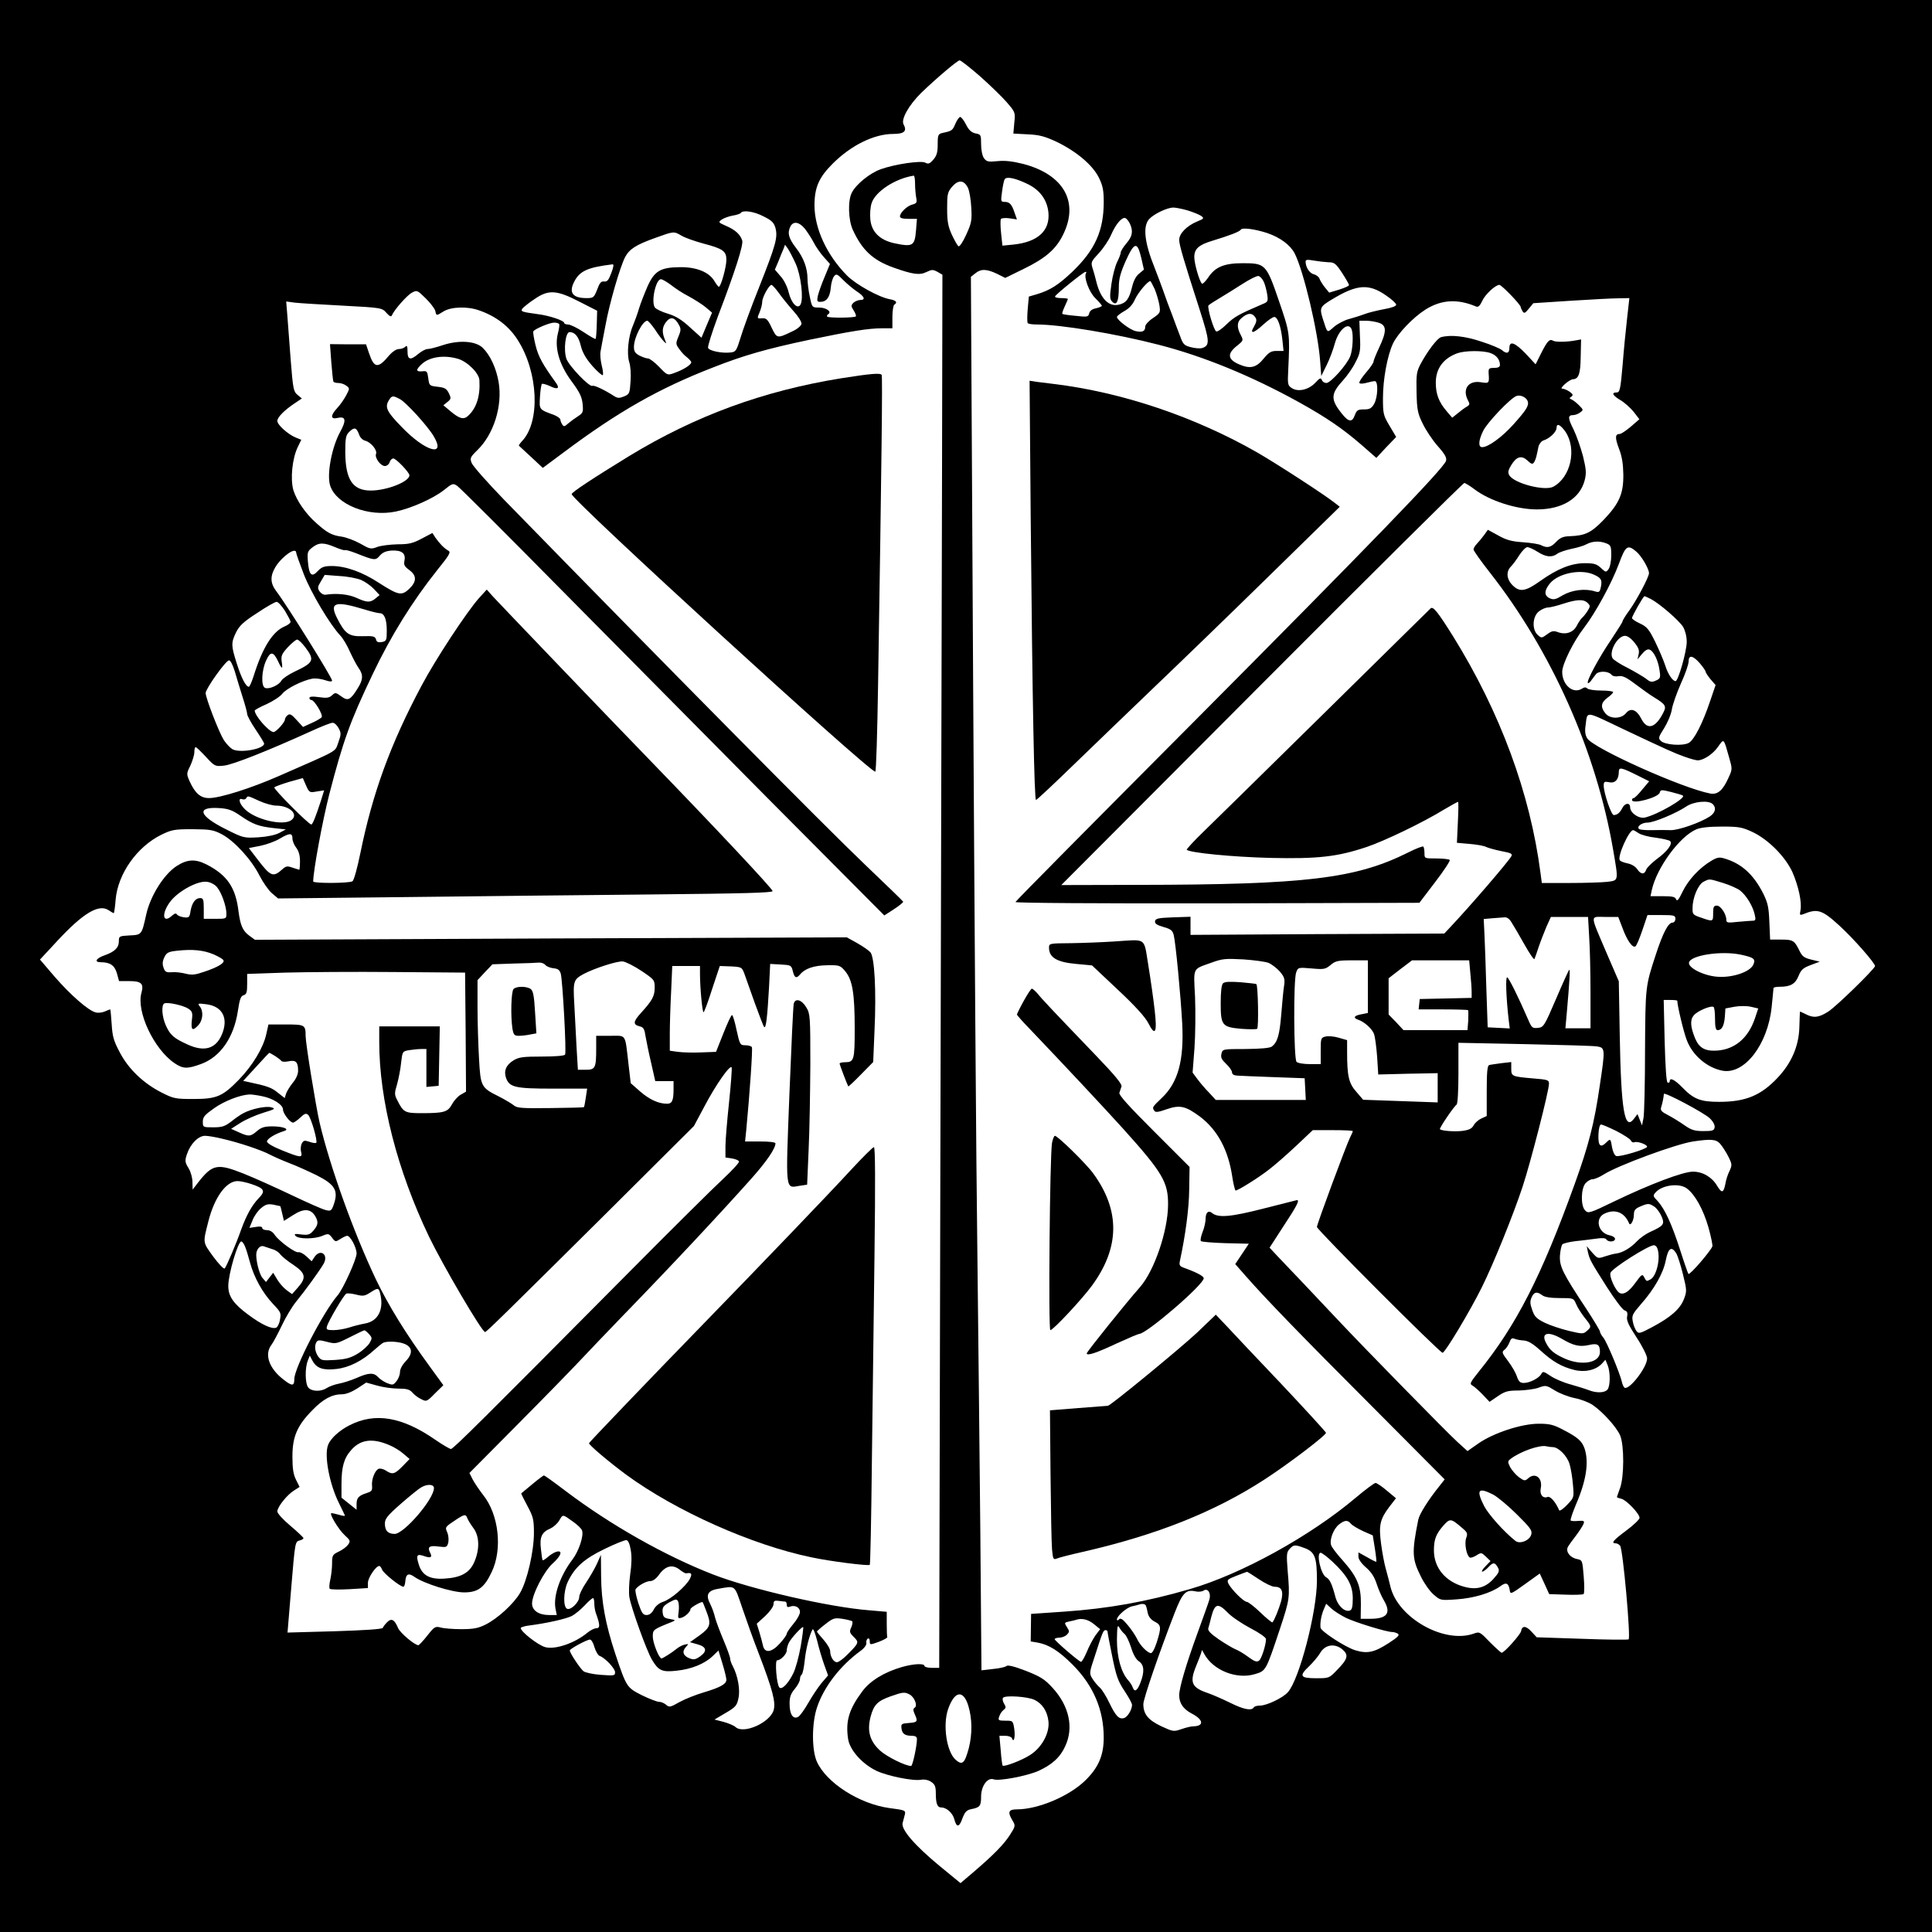 <?xml version="1.0" standalone="no"?>
<!DOCTYPE svg PUBLIC "-//W3C//DTD SVG 20010904//EN"
 "http://www.w3.org/TR/2001/REC-SVG-20010904/DTD/svg10.dtd">
<svg version="1.0" xmlns="http://www.w3.org/2000/svg"
 width="1024pt" height="1024pt" viewBox="0 0 1024 1024"
 preserveAspectRatio="xMidYMid meet">
<g transform="translate(0,1024) scale(0.1,-0.1)"
fill="#000000" stroke="none">
<path d="M0 5120 l0 -5120 5120 0 5120 0 0 5120 0 5120 -5120 0 -5120 0 0
-5120z m5194 4716 c53 -47 117 -109 142 -138 45 -52 46 -54 40 -109 l-5 -57
77 -4 c64 -3 90 -11 155 -41 104 -51 188 -122 221 -188 21 -43 26 -67 26 -129
0 -153 -46 -255 -167 -371 -74 -70 -118 -98 -189 -119 l-41 -12 -6 -67 c-3
-36 -3 -69 0 -73 2 -5 25 -8 51 -8 122 0 418 -49 642 -107 238 -61 492 -165
745 -305 144 -80 232 -140 330 -225 l80 -70 52 56 53 55 -35 59 c-33 55 -35
64 -35 147 0 100 23 224 53 289 25 53 106 138 172 180 84 53 169 58 267 17 12
-6 21 1 34 29 16 35 70 85 91 85 12 0 113 -105 113 -117 0 -4 5 -15 10 -23 8
-13 14 -10 33 14 l24 29 199 13 c109 7 224 13 254 13 l56 1 -12 -107 c-7 -60
-18 -172 -24 -250 -11 -128 -15 -143 -31 -143 -30 0 -22 -16 20 -41 22 -13 53
-41 70 -62 l30 -39 -45 -39 c-25 -21 -51 -39 -59 -39 -25 0 -26 -20 -4 -78 16
-41 22 -80 23 -137 1 -102 -21 -153 -105 -241 -66 -68 -97 -83 -180 -86 -34
-1 -50 -8 -71 -30 -28 -30 -48 -34 -79 -18 -10 6 -54 13 -96 16 -62 4 -89 12
-132 36 l-55 30 -20 -28 c-12 -16 -29 -37 -38 -46 -10 -10 -18 -24 -18 -30 0
-7 39 -62 87 -123 327 -417 564 -949 653 -1469 29 -169 30 -162 -32 -170 -29
-3 -119 -6 -200 -6 l-146 0 -7 53 c-55 423 -213 851 -463 1254 -82 131 -107
162 -120 148 -26 -26 -1125 -1108 -1202 -1182 -52 -50 -92 -94 -90 -97 17 -16
243 -38 440 -43 256 -6 359 6 514 58 95 32 299 130 411 199 37 22 70 40 73 40
3 0 2 -49 -1 -109 l-5 -108 68 -6 c37 -3 76 -10 87 -16 10 -5 46 -15 80 -22
53 -10 61 -14 53 -28 -17 -30 -220 -266 -325 -377 l-30 -32 -673 -3 -672 -4 0
48 0 48 -92 -3 c-78 -3 -93 -6 -96 -20 -2 -13 9 -21 44 -31 40 -11 49 -19 55
-43 10 -39 37 -319 45 -469 10 -196 -22 -314 -110 -396 -49 -47 -50 -48 -38
-66 6 -10 21 -8 66 8 70 24 100 17 177 -40 92 -70 149 -176 170 -316 6 -41 15
-75 18 -75 13 0 125 70 178 112 29 22 93 78 142 124 l89 84 106 0 c58 0 106
-2 106 -5 0 -4 -6 -18 -14 -33 -20 -40 -176 -460 -176 -475 0 -15 651 -667
666 -667 13 0 145 220 208 347 61 123 165 379 216 533 43 130 140 509 140 546
0 20 -7 22 -82 28 -115 10 -118 11 -118 52 l0 35 -52 -6 c-29 -4 -59 -8 -65
-10 -10 -3 -13 -40 -13 -137 l0 -133 -28 -13 c-16 -7 -34 -23 -41 -36 -10 -18
-24 -25 -60 -30 -41 -5 -110 0 -119 9 -5 5 75 122 88 130 6 4 10 70 10 167 l0
161 348 -7 c191 -4 364 -9 385 -12 45 -7 46 -10 16 -209 -29 -200 -59 -316
-133 -521 -176 -488 -309 -748 -508 -994 -47 -59 -50 -65 -33 -74 10 -6 35
-28 54 -48 l36 -38 44 30 c38 26 54 30 110 30 36 1 84 7 106 15 38 14 41 13
85 -14 25 -16 72 -34 105 -41 33 -6 77 -23 97 -37 53 -36 126 -117 145 -161
22 -51 22 -221 -1 -281 -9 -24 -16 -45 -16 -46 0 -2 11 -6 24 -9 27 -7 96 -79
96 -101 0 -8 -31 -38 -70 -67 -70 -52 -83 -68 -56 -68 7 0 18 -6 23 -13 15
-18 57 -488 45 -496 -6 -3 -117 -2 -248 3 l-239 8 -28 30 c-29 32 -50 33 -55
2 -4 -18 -89 -114 -103 -114 -3 0 -31 25 -62 56 -53 55 -55 57 -87 45 -156
-54 -399 83 -440 248 -6 25 -17 69 -25 96 -8 28 -19 87 -25 133 -13 98 -6 130
45 197 l34 44 -48 40 c-27 23 -54 41 -60 41 -7 0 -54 -35 -105 -78 -240 -203
-607 -406 -881 -485 -230 -67 -432 -103 -665 -119 l-175 -12 -1 -73 -1 -73 36
-6 c61 -11 113 -44 187 -118 109 -110 164 -238 164 -386 0 -95 -29 -161 -101
-230 -86 -82 -248 -150 -359 -150 -45 0 -51 -14 -23 -60 16 -27 15 -30 -15
-77 -33 -50 -82 -101 -194 -197 l-67 -57 -111 91 c-133 110 -204 193 -196 227
3 13 9 33 12 46 5 21 2 23 -83 34 -158 22 -332 133 -383 245 -28 61 -28 206 1
290 36 107 122 219 229 297 21 15 34 33 32 43 -2 9 2 19 7 23 7 3 11 -2 11
-14 0 -20 1 -20 48 -3 26 10 46 21 45 25 -2 4 -3 36 -3 71 l0 63 -92 8 c-210
16 -625 111 -829 190 -254 99 -543 262 -782 443 -59 45 -111 82 -114 82 -3 0
-31 -21 -62 -47 -31 -26 -57 -47 -58 -48 -2 -1 13 -30 32 -66 31 -58 35 -72
35 -144 0 -98 -36 -254 -73 -317 -33 -58 -121 -138 -184 -169 -38 -19 -64 -24
-128 -24 -44 0 -94 4 -110 9 -28 7 -33 4 -70 -43 -22 -28 -43 -50 -47 -51 -19
-1 -98 66 -108 91 -19 45 -35 54 -58 31 -11 -11 -21 -24 -23 -30 -3 -7 -96
-13 -254 -18 l-251 -7 20 241 c20 238 20 241 44 247 13 3 22 9 20 14 -2 4 -33
34 -70 65 -38 32 -68 65 -68 75 0 24 53 90 90 112 l28 18 -19 38 c-14 28 -19
58 -19 123 0 105 25 164 106 246 57 59 104 84 157 84 21 0 51 12 81 31 l47 31
58 -16 c31 -9 82 -16 113 -16 43 0 59 -4 74 -21 10 -12 31 -28 47 -35 27 -14
29 -14 72 30 l45 44 -72 99 c-129 177 -218 322 -285 461 -119 250 -245 602
-299 832 -20 87 -74 420 -74 458 0 60 -4 62 -104 62 l-93 0 -12 -53 c-16 -72
-73 -166 -146 -241 -86 -88 -117 -101 -241 -101 -94 0 -104 2 -167 34 -97 49
-176 125 -222 213 -33 62 -39 85 -43 150 -3 43 -6 78 -8 78 -2 0 -14 -5 -28
-11 -13 -6 -36 -9 -49 -5 -38 9 -133 92 -218 190 l-77 90 91 98 c136 147 220
198 272 164 13 -9 26 -16 28 -16 2 0 7 32 10 72 12 137 113 280 243 344 54 26
68 29 164 29 94 -1 110 -3 156 -27 66 -35 156 -133 199 -218 19 -37 49 -80 67
-95 l32 -27 656 7 c360 4 950 11 1310 14 504 5 655 9 655 18 0 12 -305 337
-640 683 -233 240 -806 839 -843 879 l-32 36 -41 -45 c-65 -73 -231 -325 -305
-465 -165 -310 -259 -568 -324 -887 -16 -78 -34 -145 -42 -149 -16 -11 -208
-12 -208 -1 1 61 50 324 85 461 74 285 110 386 230 637 97 204 210 386 343
553 67 83 73 95 57 103 -22 13 -45 37 -67 68 l-16 25 -57 -30 c-47 -25 -68
-30 -128 -30 -40 -1 -88 -7 -107 -14 -34 -13 -39 -12 -91 18 -31 17 -76 34
-101 37 -49 7 -74 20 -131 71 -57 50 -105 120 -122 175 -17 60 -6 169 24 230
l18 37 -30 12 c-42 18 -97 67 -97 88 0 19 37 57 93 94 l37 25 -23 19 c-21 17
-24 31 -36 183 -7 91 -15 198 -18 238 l-6 74 44 -6 c24 -3 139 -10 254 -16
209 -11 210 -12 233 -38 16 -18 25 -23 29 -14 11 28 81 108 107 121 26 14 28
13 72 -30 25 -24 47 -54 51 -66 6 -28 5 -28 45 -3 40 24 126 27 187 5 90 -31
159 -84 205 -157 109 -170 121 -432 24 -535 -12 -13 -20 -24 -17 -26 2 -2 31
-29 65 -60 l61 -57 109 81 c290 217 506 340 795 452 160 63 282 98 509 146
222 46 313 61 388 61 l52 0 0 59 c0 33 5 63 10 66 19 12 10 23 -24 29 -59 11
-179 78 -226 125 -107 108 -172 248 -173 371 0 96 23 149 96 222 98 98 220
158 321 158 59 0 75 15 55 51 -14 27 28 102 94 167 81 78 191 171 203 172 7 0
55 -38 108 -84z m1100 -711 c29 -9 61 -22 72 -29 17 -13 16 -15 -21 -30 -55
-23 -95 -64 -95 -97 0 -27 22 -102 109 -372 53 -166 55 -188 12 -202 -11 -3
-38 -1 -60 5 -35 9 -41 16 -56 58 -10 26 -29 76 -42 112 -14 36 -36 94 -48
130 -13 36 -33 90 -45 120 -54 133 -64 221 -29 259 26 28 95 60 127 61 13 0
48 -7 76 -15z m-2247 -32 c43 -21 55 -33 63 -61 13 -50 3 -88 -86 -313 -43
-107 -87 -228 -99 -269 -21 -68 -25 -75 -51 -78 -45 -6 -115 8 -121 24 -3 8
21 83 52 167 91 238 136 379 129 402 -10 32 -36 56 -84 77 -43 19 -44 20 -25
34 11 8 37 17 57 21 21 3 41 10 44 14 10 17 70 9 121 -18z m1942 -39 c18 -40
13 -67 -19 -104 -16 -19 -30 -41 -30 -49 0 -7 -9 -30 -19 -50 -10 -20 -24 -72
-30 -115 -10 -69 -9 -82 4 -95 23 -24 35 1 35 74 0 48 8 77 37 143 46 101 61
103 82 15 l14 -62 -25 -21 c-17 -13 -30 -38 -38 -72 -15 -63 -32 -85 -71 -93
-53 -12 -96 33 -118 121 -5 22 -14 54 -20 72 -10 32 -8 36 33 80 24 26 53 69
65 97 25 58 58 96 76 89 7 -3 17 -16 24 -30z m-1724 -25 c14 -18 35 -50 47
-73 11 -22 36 -58 54 -78 l33 -37 -28 -68 c-16 -37 -32 -83 -36 -100 -6 -28
-4 -33 12 -33 33 0 51 23 56 72 2 27 10 55 18 64 11 14 17 12 48 -20 20 -20
51 -46 70 -59 42 -27 51 -47 21 -47 -12 0 -28 -7 -37 -15 -13 -14 -13 -18 2
-41 9 -14 14 -28 11 -31 -8 -8 -147 -9 -152 -1 -2 4 0 10 6 13 20 13 -11 35
-49 35 -37 0 -37 0 -49 58 -7 32 -12 74 -12 93 0 57 -20 112 -61 165 -40 52
-47 80 -29 115 16 28 45 23 75 -12z m2451 -24 c70 -24 122 -63 146 -108 48
-95 124 -416 135 -571 l6 -79 29 59 c16 32 35 84 43 114 20 73 73 117 89 74
10 -26 6 -106 -7 -141 -16 -44 -104 -143 -127 -143 -10 0 -21 7 -24 16 -5 13
-11 11 -34 -14 -35 -38 -92 -51 -125 -29 -22 14 -23 20 -19 98 9 192 9 194
-49 363 -67 196 -72 201 -192 201 -99 0 -147 -20 -184 -77 -15 -21 -29 -35
-33 -31 -14 15 -40 107 -40 140 0 44 23 65 96 87 92 28 144 48 151 59 7 12 74
3 139 -18z m-3104 -14 c18 -11 69 -29 113 -41 107 -28 125 -41 125 -87 0 -38
-29 -143 -40 -143 -3 0 -14 14 -24 31 -28 47 -95 74 -181 73 -105 -1 -136 -20
-173 -102 -16 -37 -37 -90 -45 -117 -8 -28 -23 -68 -32 -90 -25 -57 -34 -150
-20 -194 7 -21 10 -64 7 -103 -4 -63 -6 -67 -34 -79 -25 -10 -34 -10 -52 1
-52 34 -108 60 -116 55 -15 -9 -126 107 -138 144 -16 47 -5 141 17 141 29 -1
48 -24 60 -75 9 -35 27 -66 61 -105 27 -30 52 -52 55 -48 3 3 1 26 -6 52 -6
25 -9 58 -6 73 3 16 14 78 26 138 21 117 77 309 104 362 23 43 57 65 157 101
102 37 101 37 142 13z m605 -148 c28 -61 43 -186 26 -217 -15 -28 -49 6 -63
65 -7 29 -25 66 -43 85 l-30 35 18 42 c9 23 21 53 27 66 l9 24 15 -21 c8 -12
27 -48 41 -79z m2823 7 c32 0 40 -6 73 -56 20 -31 37 -60 37 -65 0 -5 -24 -15
-52 -24 l-53 -16 -23 28 c-12 15 -25 36 -28 45 -3 10 -17 21 -30 24 -24 6 -44
38 -44 68 0 10 10 11 43 5 23 -4 58 -8 77 -9z m-3800 -57 c-14 -38 -22 -47
-38 -45 -16 2 -24 -7 -37 -43 -17 -43 -20 -45 -57 -45 -73 0 -95 29 -64 88 29
56 71 75 203 91 7 1 5 -15 -7 -46z m2516 -1 c-13 -21 17 -101 49 -132 19 -19
35 -37 35 -41 0 -3 -14 -9 -31 -13 -20 -4 -33 -13 -36 -27 -5 -19 -10 -20 -72
-13 -36 3 -68 8 -70 10 -3 2 3 20 12 39 9 20 17 38 17 40 0 3 -16 5 -36 5 -20
0 -34 4 -32 9 4 11 150 129 161 130 5 1 6 -3 3 -7z m941 -43 c7 -13 15 -44 19
-67 6 -40 5 -42 -27 -55 -121 -52 -147 -66 -187 -105 -24 -24 -49 -41 -55 -39
-13 4 -49 125 -42 138 3 4 29 21 58 38 28 17 84 51 122 76 39 25 77 44 85 42
8 -1 20 -14 27 -28z m-3141 -19 c21 -17 63 -45 95 -61 31 -17 72 -43 90 -58
l33 -28 -28 -66 -28 -67 -61 55 c-43 40 -76 60 -116 72 -31 9 -62 24 -69 32
-23 27 3 151 31 151 8 0 31 -14 53 -30z m2564 -22 c10 -24 21 -62 25 -85 6
-40 5 -42 -34 -69 -23 -15 -41 -35 -41 -45 0 -25 -15 -32 -51 -24 -30 7 -99
59 -99 75 0 5 18 19 39 31 26 14 45 35 57 63 16 35 67 96 81 96 2 0 12 -19 23
-42z m-1992 -21 c17 -24 51 -66 77 -95 27 -30 45 -59 43 -69 -2 -10 -23 -28
-48 -39 -81 -39 -82 -39 -110 19 -21 45 -29 52 -52 50 -26 -2 -26 -1 -12 32 8
19 14 44 14 56 0 23 36 89 49 89 4 0 22 -19 39 -43z m3217 -12 c30 -20 55 -43
55 -50 0 -8 -25 -17 -66 -24 -36 -7 -82 -18 -102 -26 -21 -8 -57 -19 -82 -26
-24 -6 -60 -25 -79 -41 -39 -34 -34 -37 -60 43 -18 57 -14 64 47 101 133 81
196 86 287 23z m-4274 -34 l94 -48 -2 -73 c-1 -40 -4 -74 -6 -76 -2 -3 -31 14
-64 36 -33 22 -70 40 -82 40 -11 0 -21 4 -21 9 0 12 -81 39 -140 46 -88 12
-93 14 -79 32 8 8 36 31 64 49 73 50 116 47 236 -15z m3583 -84 c8 -12 6 -24
-7 -47 -26 -43 -3 -38 49 10 24 22 50 40 58 40 18 0 35 -49 43 -122 l6 -58
-36 0 c-30 0 -41 -7 -68 -39 -40 -50 -72 -58 -132 -32 -60 26 -64 56 -11 98
35 28 35 29 20 58 -21 39 -20 68 2 87 34 31 59 32 76 5z m-3055 -40 c11 -20
10 -30 -3 -61 -15 -36 -15 -40 5 -67 11 -16 28 -34 38 -41 9 -7 20 -18 24 -25
8 -12 -37 -42 -92 -61 -33 -12 -35 -11 -77 33 -24 25 -51 45 -59 45 -9 0 -29
7 -45 15 -23 12 -30 22 -30 46 0 50 46 139 71 139 4 0 23 -21 41 -47 17 -27
39 -55 47 -63 13 -13 14 -13 7 5 -19 44 -17 70 4 98 24 31 47 26 69 -16z
m3710 12 c41 -14 41 -46 1 -131 -16 -34 -30 -68 -30 -75 0 -6 -18 -33 -40 -58
-22 -26 -38 -50 -35 -55 3 -5 20 -4 38 1 17 5 38 9 44 9 19 0 16 -87 -4 -121
-14 -24 -24 -29 -54 -29 -32 0 -38 -4 -48 -30 -14 -40 -33 -38 -70 9 -60 75
-58 104 9 177 21 23 51 66 65 95 24 46 27 61 23 136 l-3 83 36 0 c20 0 50 -5
68 -11z m-4345 -7 c2 -4 -1 -26 -7 -49 -19 -74 6 -163 71 -252 44 -59 56 -84
60 -122 4 -43 2 -48 -24 -65 -16 -10 -39 -27 -52 -38 -20 -18 -24 -18 -32 -6
-5 8 -10 20 -10 26 0 6 -15 17 -32 24 -82 30 -80 28 -76 97 2 34 7 65 10 68 3
3 22 -2 42 -11 42 -21 55 -13 32 18 -70 97 -92 137 -107 196 -9 37 -15 71 -12
76 8 13 86 46 110 46 12 0 24 -3 27 -8z m5550 -1162 c23 -9 26 -15 26 -63 0
-30 -6 -62 -14 -73 -14 -19 -15 -18 -41 6 -23 21 -36 25 -88 25 -71 -1 -143
-30 -233 -94 -77 -55 -108 -61 -145 -25 -34 32 -38 74 -11 101 10 10 30 37 45
61 15 23 34 42 42 42 9 0 33 -11 55 -25 44 -28 76 -31 104 -10 10 8 44 19 75
26 31 6 67 17 81 25 30 16 69 18 104 4z m-6738 -20 c26 -11 49 -18 52 -16 2 3
27 -4 56 -15 101 -40 106 -41 129 -14 16 18 34 25 64 27 52 2 74 -14 67 -52
-5 -23 -1 -32 25 -51 41 -30 40 -62 -1 -101 -40 -37 -57 -33 -160 33 -87 57
-176 89 -249 89 -41 0 -54 -5 -75 -27 -32 -35 -46 -21 -52 50 -4 49 -2 56 23
75 34 27 60 28 121 2z m6896 -23 c27 -22 68 -91 68 -115 0 -20 -64 -141 -104
-197 -20 -27 -36 -53 -36 -58 0 -4 -27 -47 -59 -95 -65 -95 -134 -223 -125
-232 3 -3 12 4 19 15 8 11 19 26 25 33 15 17 65 15 80 -3 7 -9 22 -12 38 -9
21 4 41 -5 91 -43 35 -26 79 -58 98 -69 62 -38 67 -47 48 -83 -41 -80 -84 -92
-115 -32 -25 50 -57 62 -82 31 -25 -31 -84 -32 -109 -1 -27 33 -24 57 11 83
17 12 30 25 30 30 0 4 -28 8 -63 8 -35 0 -68 5 -74 11 -8 8 -16 7 -30 -2 -46
-28 -103 21 -103 90 0 41 60 162 116 234 61 80 145 233 185 340 35 95 46 102
91 64z m-7102 -7 c0 -5 18 -56 40 -113 39 -100 139 -268 195 -327 13 -14 36
-52 50 -85 15 -32 35 -71 46 -86 25 -36 24 -61 -5 -107 -39 -63 -52 -69 -87
-43 -29 21 -32 22 -49 6 -15 -14 -29 -16 -69 -10 -35 5 -51 3 -51 -4 0 -6 4
-11 10 -11 16 0 63 -78 55 -91 -4 -6 -28 -20 -53 -31 l-46 -21 -34 37 c-27 30
-36 35 -48 25 -8 -6 -14 -17 -14 -23 0 -14 -47 -66 -60 -66 -24 0 -100 87
-100 114 0 3 28 19 63 34 35 16 73 41 84 56 22 27 105 69 158 79 17 3 47 -1
68 -8 23 -8 37 -9 37 -2 0 16 -240 401 -296 474 -32 42 -33 80 -4 128 36 58
110 109 110 75z m6874 -114 c42 -18 49 -29 41 -67 -6 -28 -9 -30 -33 -23 -51
16 -121 7 -169 -21 -38 -23 -49 -25 -69 -16 -31 14 -30 42 2 80 44 52 159 76
228 47z m-6530 -30 c21 -9 51 -30 68 -48 l30 -32 -22 -18 c-28 -23 -45 -22
-100 3 -41 19 -106 26 -163 17 -11 -2 -25 6 -33 17 -12 18 -11 25 7 54 l20 34
77 -6 c43 -2 95 -12 116 -21z m6836 -101 c46 -24 150 -114 171 -148 11 -20 19
-50 19 -79 0 -49 -45 -208 -59 -208 -16 0 -41 37 -56 86 -9 27 -33 83 -53 124
-32 65 -43 78 -79 95 -24 11 -43 24 -43 29 0 11 60 116 66 116 3 0 18 -7 34
-15z m-335 -21 c15 -15 14 -18 -1 -43 -9 -14 -22 -30 -29 -36 -6 -5 -19 -24
-28 -42 -19 -36 -59 -49 -101 -33 -22 8 -32 6 -56 -12 -29 -21 -30 -21 -50 -3
-31 28 -28 97 6 124 15 12 36 21 48 21 11 0 48 9 81 20 74 24 109 25 130 4z
m-6905 -41 c16 -27 30 -53 30 -59 0 -6 -14 -17 -31 -24 -64 -27 -117 -111
-165 -264 -10 -31 -21 -56 -25 -56 -16 0 -40 47 -64 123 -30 95 -31 109 -4
165 18 36 39 56 112 103 49 33 95 59 103 59 8 0 27 -21 44 -47z m421 7 c35
-11 72 -20 81 -20 25 0 38 -31 38 -93 0 -51 -2 -55 -26 -60 -20 -3 -28 0 -31
14 -5 16 -14 19 -70 17 -74 -2 -94 12 -137 97 -41 82 -10 92 145 45z m6732
-176 c22 -27 27 -42 22 -62 l-6 -27 24 29 c16 19 29 27 40 23 22 -8 46 -58 53
-110 6 -39 4 -44 -19 -54 -22 -10 -30 -9 -53 10 -15 11 -59 37 -97 57 -39 19
-74 42 -80 51 -21 34 26 119 66 119 13 0 33 -14 50 -36z m-7044 -26 c50 -67
44 -80 -58 -128 -33 -16 -64 -37 -70 -48 -12 -23 -65 -47 -86 -38 -22 8 -19
91 5 144 23 51 38 50 63 -1 21 -46 27 -47 20 -3 -4 29 0 40 32 75 21 22 43 41
50 41 7 0 27 -19 44 -42z m7390 -83 c17 -20 31 -40 31 -45 0 -4 12 -23 26 -40
l27 -31 -28 -82 c-40 -120 -86 -210 -115 -225 -33 -17 -126 -10 -147 11 -15
14 -13 20 17 67 18 29 37 73 41 99 4 26 26 88 48 138 23 50 41 102 41 117 0
36 22 33 59 -9z m-7765 -42 c9 -32 28 -93 41 -135 14 -43 25 -84 25 -92 0 -9
20 -46 45 -83 25 -37 45 -70 45 -74 0 -29 -128 -52 -168 -30 -12 7 -33 29 -46
49 -27 44 -96 223 -96 249 1 24 107 173 124 173 8 0 20 -25 30 -57z m7346
-301 c249 -118 288 -135 339 -153 30 -11 61 -19 69 -19 31 0 82 34 108 72 32
45 29 48 59 -58 17 -59 17 -62 -3 -105 -30 -68 -58 -92 -97 -85 -148 28 -616
238 -652 292 -11 18 -14 37 -9 70 10 76 -5 77 186 -14z m-6795 -2 c14 -26 13
-33 -2 -76 -20 -52 11 -34 -317 -178 -146 -64 -310 -116 -368 -116 -45 0 -74
25 -103 89 -17 39 -17 41 4 83 11 25 21 56 21 71 0 15 3 27 7 27 4 0 28 -23
54 -51 47 -51 49 -52 96 -47 45 4 234 79 463 183 52 24 103 44 112 44 10 1 24
-12 33 -29z m6888 -252 l58 -29 -37 -44 c-20 -25 -40 -45 -45 -45 -5 0 -9 -4
-9 -10 0 -25 140 13 147 39 4 16 9 16 61 3 31 -8 59 -16 62 -19 15 -14 -133
-100 -201 -116 -32 -8 -79 24 -79 54 0 26 -27 24 -41 -3 -13 -26 -28 -38 -46
-38 -13 0 -53 117 -53 156 0 21 4 23 29 18 32 -7 51 15 51 56 0 26 15 22 103
-22z m-7004 -83 l39 6 -18 -58 c-26 -80 -43 -123 -50 -123 -14 0 -203 190
-196 197 4 4 39 17 79 29 l72 20 17 -39 c17 -38 19 -39 57 -32z m-305 -50 c30
-14 71 -25 90 -25 71 0 121 -47 80 -77 -44 -32 -191 3 -246 58 -30 29 -38 62
-14 53 8 -3 17 -1 21 5 8 14 6 15 69 -14z m7704 -17 c20 -20 14 -45 -15 -65
-48 -32 -166 -74 -208 -73 -22 1 -66 1 -98 0 -31 -1 -62 2 -68 5 -18 12 11 35
43 35 34 0 151 49 205 85 39 27 119 35 141 13z m-7806 -60 c68 -47 98 -58 178
-67 l65 -7 -35 -19 c-22 -11 -63 -20 -112 -23 -75 -4 -78 -4 -173 44 -142 71
-156 119 -33 111 46 -3 68 -10 110 -39z m8017 -88 c84 -40 173 -130 211 -212
32 -73 51 -160 43 -202 -5 -26 -4 -28 13 -22 77 32 101 24 192 -59 76 -69 194
-204 190 -216 -7 -20 -206 -214 -247 -240 -51 -33 -79 -36 -121 -14 -17 9 -30
14 -30 13 0 -2 -2 -39 -3 -83 -3 -99 -41 -188 -114 -266 -89 -95 -170 -129
-311 -129 -99 0 -135 14 -195 76 -41 42 -67 55 -67 33 0 -6 -5 -9 -11 -7 -7 2
-12 79 -16 221 l-5 217 36 0 c20 0 36 -2 36 -4 0 -25 33 -164 50 -208 30 -81
107 -147 190 -163 116 -21 239 138 260 336 5 52 10 97 10 102 0 4 15 7 34 7
56 0 82 15 99 58 13 32 24 42 64 57 l48 18 -45 11 c-37 9 -48 17 -62 46 -27
55 -34 60 -97 60 l-59 0 -4 93 c-3 77 -8 101 -32 150 -52 103 -117 162 -210
188 -23 7 -37 4 -65 -13 -63 -37 -122 -101 -152 -162 -21 -44 -30 -55 -35 -43
-5 14 -20 17 -71 17 l-65 0 7 33 c26 118 147 283 235 321 23 10 69 15 136 15
91 0 107 -3 163 -29z m-604 -6 c13 -9 54 -20 91 -24 36 -5 71 -13 76 -18 15
-15 -16 -56 -73 -97 -26 -20 -51 -45 -54 -55 -9 -27 -29 -25 -48 4 -10 14 -30
26 -51 30 -19 4 -38 11 -41 17 -13 21 49 159 71 159 3 0 16 -7 29 -16z m-7135
-28 c0 -13 9 -35 20 -49 13 -17 20 -40 20 -71 0 -25 -2 -46 -4 -46 -1 0 -17 5
-35 11 -28 10 -35 9 -54 -8 -49 -44 -62 -40 -132 52 l-46 60 61 12 c34 7 80
24 103 38 52 31 67 31 67 1z m7583 -236 c35 -11 76 -29 90 -40 33 -26 67 -82
77 -126 7 -29 5 -34 -10 -34 -9 0 -45 -3 -79 -6 -53 -6 -61 -5 -61 10 0 31
-30 76 -50 76 -17 0 -20 -7 -20 -40 0 -46 0 -46 -63 -24 -45 15 -47 18 -46 52
0 55 30 125 59 139 32 16 27 16 103 -7z m-253 -190 c0 -11 -7 -20 -15 -20 -23
0 -51 -54 -89 -170 -55 -168 -55 -167 -57 -505 0 -176 -4 -338 -8 -360 l-8
-40 -12 30 -12 30 -19 -25 c-49 -65 -68 42 -75 442 l-5 287 -64 148 c-91 214
-90 193 -8 193 l69 0 22 -57 c24 -67 54 -109 69 -99 6 3 22 42 37 86 l27 80
74 0 c67 0 74 -2 74 -20z m-866 -23 c11 -17 41 -69 67 -115 26 -46 49 -80 52
-75 2 4 12 33 22 63 10 30 29 78 41 107 l24 53 98 0 99 0 6 -107 c4 -58 7
-191 7 -295 l0 -188 -66 0 -67 0 7 78 c15 171 19 237 13 232 -3 -3 -35 -73
-70 -155 -62 -145 -66 -150 -96 -153 -29 -3 -33 1 -51 43 -52 120 -104 225
-112 225 -9 0 -5 -108 8 -223 l6 -48 -58 3 -59 3 -7 205 c-3 113 -8 242 -10
287 l-4 82 45 4 c25 2 55 4 66 5 13 1 27 -9 39 -31z m1213 -167 c70 -15 79
-23 66 -53 -18 -39 -111 -70 -190 -64 -72 5 -156 47 -151 75 7 39 172 64 275
42z m-2502 -44 c17 -8 43 -28 59 -46 24 -29 27 -40 22 -74 -4 -23 -10 -91 -15
-152 -9 -110 -20 -148 -50 -171 -11 -8 -58 -12 -138 -13 -122 0 -123 0 -129
-25 -5 -20 1 -31 25 -54 17 -16 31 -36 31 -45 0 -10 10 -16 28 -17 15 -1 101
-5 192 -8 l165 -6 3 -57 3 -58 -238 0 -239 0 -35 38 c-20 20 -48 53 -62 72
l-26 35 10 130 c5 72 6 193 3 271 -8 160 -15 145 85 181 60 22 76 23 171 18
57 -4 118 -12 135 -19z m525 -126 l0 -139 -35 -7 c-39 -7 -45 -19 -16 -29 31
-10 72 -46 83 -74 6 -14 13 -69 17 -121 l6 -95 158 4 157 3 0 -77 0 -78 -197
7 -198 7 -36 42 c-40 45 -49 83 -49 208 l0 66 -45 13 c-24 7 -56 10 -70 6 -24
-6 -25 -10 -25 -76 l0 -70 -58 0 c-32 0 -63 5 -70 12 -15 15 -17 434 -2 474
10 27 11 27 82 21 66 -6 73 -4 100 18 26 22 39 25 114 25 l84 0 0 -140z m543
73 c4 -38 7 -82 7 -100 l0 -32 -137 -3 -138 -3 -3 -27 -3 -28 129 0 c71 0 131
-2 133 -4 2 -2 2 -27 1 -55 l-4 -51 -169 0 -170 0 -39 42 -40 41 0 96 0 96 62
48 62 47 152 0 151 0 6 -67z m1297 -244 c0 -43 4 -59 14 -59 22 0 34 23 38 70
l3 45 48 9 c28 5 65 5 87 0 l39 -9 -18 -54 c-35 -102 -104 -161 -196 -169 -66
-5 -98 12 -120 63 -26 63 -28 99 -8 123 18 23 91 54 105 45 5 -2 8 -31 8 -64z
m-7632 -196 c15 -10 30 -21 33 -26 4 -5 21 -6 39 -2 38 8 50 -4 50 -50 0 -19
-11 -44 -29 -65 -15 -19 -31 -45 -35 -57 l-7 -23 -37 29 c-33 27 -56 35 -155
56 l-28 6 68 74 c37 41 69 75 71 75 1 0 15 -8 30 -17z m7604 -330 c17 -16 28
-36 26 -48 -3 -17 -10 -20 -60 -20 -47 0 -64 6 -100 31 -24 17 -63 41 -86 53
-37 19 -43 26 -37 44 6 19 12 47 14 69 2 12 213 -100 243 -129z m-7673 117
c57 -11 111 -45 111 -71 0 -20 37 -69 53 -69 6 0 23 12 39 27 22 21 30 24 41
14 15 -12 52 -140 43 -148 -3 -3 -19 -1 -35 5 -27 9 -32 8 -41 -8 -6 -11 -8
-31 -4 -45 8 -33 -2 -32 -101 8 -50 20 -80 38 -80 47 0 14 44 41 90 55 33 10
-3 25 -62 25 -40 0 -58 -5 -81 -25 -35 -30 -44 -30 -97 -6 l-40 18 50 32 c27
17 81 41 120 53 63 19 67 22 43 29 -29 8 -105 -8 -148 -31 -14 -7 -43 -27 -64
-44 -34 -26 -49 -31 -95 -31 -55 0 -56 0 -56 30 0 25 10 36 61 72 54 38 138
70 185 72 9 1 39 -3 68 -9z m7179 -185 c38 -20 73 -42 76 -50 3 -8 11 -12 19
-9 16 6 67 -12 67 -24 0 -12 -146 -56 -164 -49 -9 4 -18 24 -22 47 -7 45 -9
46 -30 25 -31 -31 -44 -19 -42 40 1 33 7 55 14 55 6 0 43 -16 82 -35z m-7388
-41 c87 -20 207 -60 251 -84 21 -11 67 -31 103 -45 37 -14 101 -43 144 -64 99
-50 117 -82 90 -158 -11 -30 -15 -33 -40 -27 -16 3 -97 39 -181 79 -84 40
-199 92 -257 115 -139 55 -164 50 -242 -50 l-27 -35 -1 40 c0 22 -9 55 -21 74
-19 31 -20 39 -8 74 18 54 60 97 96 97 15 0 57 -7 93 -16z m7937 -26 c11 -13
31 -43 43 -67 21 -42 21 -46 7 -77 -9 -17 -19 -48 -22 -68 -10 -50 -19 -52
-44 -11 -27 46 -76 75 -128 75 -52 0 -227 -66 -416 -157 -130 -63 -139 -66
-155 -49 -25 24 -23 117 2 145 11 12 27 21 38 21 10 0 36 11 58 25 75 48 385
162 474 175 95 14 121 12 143 -12z m-7784 -214 c69 -23 76 -37 37 -76 -35 -37
-63 -87 -91 -163 -27 -77 -79 -199 -88 -208 -5 -5 -32 24 -61 63 -57 79 -55
70 -25 189 32 125 94 211 154 211 15 0 48 -7 74 -16z m7609 -24 c43 -33 86
-111 113 -205 14 -49 23 -95 21 -101 -10 -26 -120 -154 -127 -146 -3 4 -23 61
-44 127 -44 137 -81 217 -119 259 -26 27 -26 29 -10 47 36 39 127 50 166 19z
m-7456 -93 c1 -1 5 -19 10 -40 l9 -38 49 31 c57 37 94 34 118 -8 17 -30 14
-47 -14 -78 -16 -18 -27 -21 -61 -17 -35 5 -40 3 -30 -8 17 -17 100 -17 142 1
31 13 34 12 51 -10 17 -23 19 -23 44 -7 14 9 30 17 36 17 17 0 50 -62 50 -94
0 -30 -71 -187 -100 -221 -76 -88 -230 -385 -230 -444 0 -39 -12 -39 -60 -1
-75 59 -99 132 -62 181 10 13 35 60 56 104 20 43 54 99 74 124 47 57 127 167
148 204 26 48 -18 80 -49 35 l-15 -23 -28 26 c-16 15 -35 24 -42 22 -15 -6
-104 59 -126 92 -10 16 -26 25 -41 25 -14 0 -25 5 -25 11 0 8 -12 10 -34 6
l-34 -5 16 39 c8 22 29 52 45 65 25 21 37 24 66 19 20 -4 37 -8 37 -8z m7283
-3 c13 -9 30 -33 38 -52 17 -41 11 -49 -62 -82 -22 -10 -53 -32 -70 -50 -33
-35 -76 -60 -109 -64 -11 -1 -38 -8 -59 -15 -38 -13 -39 -12 -68 20 l-29 34 6
-30 c9 -41 16 -53 101 -187 41 -64 83 -120 93 -123 15 -5 18 -13 14 -33 -4
-21 8 -46 51 -112 31 -47 55 -96 55 -110 0 -47 -95 -170 -120 -155 -4 3 -11
17 -14 32 -12 49 -78 207 -97 232 -11 13 -19 28 -19 34 0 5 -33 60 -73 121
-125 189 -142 224 -139 281 2 28 8 54 13 60 5 5 38 13 72 17 34 3 83 10 108
13 30 5 49 3 53 -4 10 -16 46 -14 46 3 0 7 -13 16 -30 19 -61 13 -78 91 -25
115 56 26 105 6 129 -51 7 -19 26 13 26 46 0 22 7 31 33 42 42 18 48 18 76 -1z
m-7471 -209 c6 -13 18 -52 27 -86 21 -79 67 -162 122 -220 41 -43 44 -49 37
-83 -3 -21 -13 -40 -20 -43 -23 -9 -77 16 -147 68 -79 58 -107 98 -107 153 0
63 51 236 69 236 5 0 13 -11 19 -25z m146 -16 c16 -4 35 -17 42 -28 8 -10 38
-35 69 -55 65 -44 70 -68 24 -120 l-31 -35 -29 21 c-16 12 -39 38 -50 57 l-21
35 -19 -24 -19 -25 -19 22 c-18 21 -37 102 -32 133 5 25 23 41 40 34 9 -3 29
-10 45 -15z m7340 5 c19 -49 -3 -147 -36 -165 -22 -12 -21 -12 -35 14 -8 15
-13 12 -42 -28 -36 -50 -62 -68 -85 -59 -21 8 -58 87 -50 108 9 24 201 146
230 146 7 0 15 -7 18 -16z m100 -26 c8 -13 24 -63 36 -112 21 -85 21 -90 5
-132 -20 -52 -70 -96 -170 -149 -64 -34 -70 -35 -82 -19 -7 10 -16 32 -19 51
-6 30 -1 39 42 89 72 81 120 166 133 234 13 65 30 77 55 38z m-6870 -210 c23
-87 -9 -151 -80 -163 -22 -4 -59 -13 -83 -21 -25 -8 -62 -14 -84 -14 -34 0
-39 3 -34 20 8 29 90 168 103 174 7 2 30 0 53 -6 35 -9 45 -7 73 11 41 26 44
26 52 -1z m6160 -13 c13 -10 44 -15 93 -15 73 0 73 0 87 -32 7 -18 28 -50 45
-72 37 -46 37 -48 12 -70 -19 -17 -23 -17 -95 0 -42 10 -99 29 -128 43 -45 22
-55 33 -67 68 -12 33 -12 47 -3 67 13 29 28 32 56 11z m-6218 -206 c17 -19 17
-23 3 -47 -8 -14 -36 -40 -62 -56 -38 -23 -62 -30 -121 -34 -68 -4 -74 -3 -90
19 -17 25 -21 56 -8 77 7 10 18 10 55 0 46 -12 50 -11 120 24 39 20 75 37 78
37 3 1 14 -8 25 -20z m6322 -25 c61 -36 94 -44 143 -33 46 11 59 3 59 -37 0
-57 -95 -75 -186 -35 -56 25 -81 45 -100 84 -28 53 12 63 84 21z m-201 -9 c23
-2 47 -16 89 -54 64 -58 110 -85 178 -102 56 -14 114 -1 146 33 l19 21 12 -29
c15 -38 14 -111 -1 -129 -15 -18 -58 -19 -97 -4 -15 6 -59 20 -98 31 -38 10
-87 31 -108 46 -36 24 -40 25 -48 9 -13 -22 -61 -47 -93 -47 -19 0 -27 8 -36
34 -6 19 -27 56 -47 82 -32 42 -34 48 -20 59 9 6 21 24 27 39 8 22 14 26 28
20 9 -4 31 -8 49 -9z m-5938 -16 c47 -16 52 -52 12 -93 -18 -19 -31 -42 -31
-58 0 -14 -8 -36 -19 -49 -16 -21 -21 -21 -49 -10 -17 7 -38 21 -48 32 -23 25
-50 24 -115 -5 -30 -13 -72 -26 -94 -30 -22 -4 -51 -15 -65 -24 -31 -20 -81
-17 -97 5 -16 21 -17 102 -2 140 l11 28 13 -25 c22 -42 56 -54 127 -46 67 7
139 43 204 103 19 17 40 34 47 37 22 8 74 6 106 -5z m898 -944 c23 -16 45 -37
48 -47 10 -28 -17 -109 -51 -154 -65 -85 -102 -192 -90 -259 l7 -35 -41 0
c-54 0 -90 24 -90 61 0 48 63 170 108 211 47 42 57 74 20 63 -13 -4 -33 -17
-45 -28 -13 -11 -25 -19 -27 -16 -2 2 -6 29 -9 59 -8 64 5 90 51 109 15 7 36
25 46 42 20 34 17 34 73 -6z m4124 -12 c8 -9 37 -26 65 -39 l50 -22 11 -69 c6
-37 9 -69 8 -71 -1 -1 -23 9 -48 24 l-47 26 0 -23 c0 -13 15 -35 39 -56 27
-23 45 -49 57 -86 9 -28 27 -71 41 -93 37 -65 14 -94 -75 -94 l-50 0 1 78 c1
96 -19 144 -96 231 -31 34 -59 71 -62 82 -9 29 13 86 42 109 31 24 46 25 64 3z
m-3818 -138 c6 -32 5 -79 -3 -131 -6 -44 -8 -98 -4 -120 11 -61 91 -282 119
-330 35 -59 54 -68 132 -59 77 8 147 36 190 77 l31 30 21 -69 c12 -39 21 -77
21 -86 0 -23 -33 -41 -120 -67 -41 -12 -99 -35 -128 -51 -49 -28 -55 -29 -71
-15 -10 9 -27 16 -38 16 -11 0 -52 16 -91 35 -80 41 -81 41 -141 220 -52 158
-74 275 -75 412 l-1 112 -21 -47 c-12 -26 -38 -71 -58 -101 -20 -29 -36 -63
-36 -75 0 -28 -44 -71 -64 -63 -22 9 -20 92 3 142 36 77 87 123 195 175 55 27
108 48 116 47 9 -1 18 -20 23 -52z m3574 9 c52 -20 63 -49 63 -171 0 -166 -93
-524 -154 -592 -26 -30 -112 -71 -148 -71 -15 0 -30 -4 -33 -10 -12 -19 -55
-10 -125 25 -39 19 -91 42 -117 51 -87 29 -99 56 -64 142 11 26 22 56 26 67
l6 20 11 -20 c47 -88 172 -138 270 -108 58 17 58 18 132 240 52 157 53 165 41
306 -7 87 -6 100 10 117 22 24 28 24 82 4z m145 -71 c80 -75 108 -125 108
-195 0 -43 -4 -60 -15 -64 -26 -10 -63 23 -76 68 -19 73 -31 98 -50 108 -29
16 -54 130 -29 130 6 0 34 -21 62 -47z m-3459 -43 c14 -11 29 -20 34 -19 29 5
33 -2 19 -30 -21 -39 -100 -108 -142 -121 -21 -7 -40 -23 -49 -41 -10 -19 -23
-29 -38 -29 -19 0 -26 10 -44 64 -11 35 -18 68 -14 73 13 19 56 43 78 43 13 0
30 12 44 31 35 50 73 60 112 29z m3069 -50 c33 -22 70 -40 83 -40 39 0 49 -23
35 -78 -12 -41 -35 -99 -46 -111 -2 -2 -31 21 -63 52 -33 32 -66 57 -73 57
-16 0 -80 64 -97 96 -9 20 -6 23 42 42 29 11 54 21 56 21 2 1 30 -17 63 -39z
m-2738 -152 c21 -62 59 -169 86 -238 76 -198 93 -264 80 -306 -22 -66 -159
-126 -201 -88 -10 9 -39 21 -65 28 l-47 12 59 35 c53 31 60 39 68 78 10 45 -3
118 -30 170 -8 14 -14 32 -14 40 0 8 -15 50 -34 95 -19 45 -40 100 -46 123 -5
23 -17 54 -25 70 -27 51 -14 74 47 83 88 15 80 21 122 -102z m2476 44 c-4 -15
-33 -95 -63 -178 -60 -164 -97 -290 -97 -329 0 -42 21 -73 66 -97 64 -33 67
-67 8 -68 -12 0 -40 -7 -63 -15 -41 -14 -44 -13 -107 16 -69 33 -94 64 -94
117 0 28 85 275 167 486 41 105 59 123 112 111 14 -3 33 -1 41 5 22 14 40 -14
30 -48z m-3260 -21 c0 -16 4 -40 9 -53 22 -60 22 -78 2 -78 -11 0 -32 -11 -48
-24 -66 -55 -171 -91 -224 -76 -38 11 -129 82 -129 101 0 4 21 11 48 14 93 12
193 35 223 50 17 9 47 34 67 55 20 22 40 39 45 40 4 0 7 -13 7 -29z m447 -43
c-5 -36 -4 -38 16 -32 21 7 46 31 47 46 0 8 60 42 64 36 2 -2 10 -22 19 -46
28 -70 23 -87 -34 -129 l-52 -37 39 -11 c49 -13 54 -36 15 -64 -24 -17 -34
-19 -55 -11 -35 13 -43 36 -21 60 16 18 16 18 -7 13 -12 -3 -32 -13 -43 -23
-23 -19 -72 -50 -79 -50 -13 0 -46 83 -46 115 0 38 0 38 105 80 17 7 15 9 -15
14 -30 5 -35 10 -38 36 -2 25 3 33 35 52 33 18 39 19 47 6 4 -9 6 -33 3 -55z
m566 53 c4 -1 7 -8 7 -17 0 -11 5 -14 16 -10 27 11 54 -3 54 -28 0 -12 -16
-41 -35 -63 -19 -23 -35 -46 -35 -52 0 -6 -16 -29 -36 -51 -44 -49 -81 -54
-90 -12 -3 15 -12 47 -19 71 l-14 45 45 41 c25 24 44 50 44 63 0 17 5 20 28
17 15 -2 30 -4 35 -4z m1911 -23 c3 -7 7 -25 10 -40 4 -17 18 -34 36 -43 35
-18 36 -30 11 -110 -13 -38 -24 -59 -33 -57 -21 6 -56 42 -72 77 -9 18 -31 51
-50 73 -25 30 -36 38 -45 29 -7 -7 -11 -7 -11 0 0 18 52 63 79 69 14 3 31 7
36 9 21 7 36 4 39 -7z m1060 -63 c52 -25 215 -75 245 -75 9 0 22 -4 30 -9 11
-7 -1 -19 -49 -50 -76 -49 -112 -57 -176 -38 -53 16 -183 101 -185 120 -3 27
4 64 16 94 l14 33 27 -25 c15 -14 50 -36 78 -50z m-625 26 c20 -21 74 -57 119
-81 45 -23 82 -49 82 -57 0 -31 -23 -103 -36 -114 -12 -10 -24 -6 -58 19 -24
18 -55 36 -69 41 -14 6 -53 29 -87 52 -42 29 -59 46 -56 58 3 9 10 36 16 61
19 72 35 76 89 21z m-1992 -44 c3 -4 1 -18 -5 -32 -11 -23 -9 -29 13 -51 29
-29 29 -31 -36 -96 -21 -21 -44 -38 -53 -38 -18 0 -36 30 -36 59 0 12 -16 38
-35 60 -19 21 -35 41 -35 43 0 3 20 21 45 40 41 32 48 34 90 28 25 -4 48 -10
52 -13z m1281 -15 l33 -27 -25 -33 c-13 -19 -34 -58 -46 -88 -13 -30 -26 -53
-31 -52 -16 6 -139 112 -139 120 0 4 11 8 24 8 14 0 32 7 41 16 14 15 14 18 0
40 -15 23 -14 24 12 30 16 3 33 7 38 9 29 10 64 1 93 -23z m162 -52 c10 -8 25
-41 35 -72 11 -36 26 -63 41 -73 29 -19 31 -56 8 -115 -17 -43 -31 -51 -41
-22 -3 9 -14 26 -24 37 -37 42 -59 121 -59 213 1 69 3 83 12 67 6 -11 18 -27
28 -35z m-1716 -66 c-10 -55 -27 -119 -40 -144 -26 -53 -60 -88 -73 -74 -15
15 -25 144 -12 144 19 0 51 33 51 53 0 10 5 28 11 40 13 26 71 88 76 83 2 -2
-4 -48 -13 -102z m124 -96 l21 -58 -35 -41 c-19 -23 -50 -70 -70 -105 -20 -35
-44 -69 -54 -74 -27 -14 -45 14 -45 70 0 36 6 53 28 79 15 18 27 41 27 51 0
10 4 21 9 24 5 3 12 36 16 73 6 62 26 141 42 167 4 5 14 -21 24 -60 9 -38 26
-95 37 -126z m1502 175 c0 -5 11 -64 25 -132 21 -105 31 -132 65 -183 22 -33
40 -66 40 -74 0 -25 -23 -64 -42 -70 -27 -8 -44 10 -78 80 -16 34 -39 71 -51
82 -12 10 -30 32 -39 47 -17 27 -17 31 13 120 41 128 45 137 57 137 5 0 10 -3
10 -7z m-2719 -84 c7 -23 20 -44 28 -46 28 -10 81 -66 81 -86 0 -19 -5 -19
-76 -14 -41 3 -82 12 -91 19 -18 14 -73 97 -73 110 0 9 89 57 107 58 7 0 18
-18 24 -41z m3965 -12 c33 -29 28 -50 -29 -108 -42 -44 -43 -44 -111 -44 -85
0 -92 12 -38 63 21 20 47 51 58 69 26 47 79 55 120 20z"/>
<path d="M5064 9585 c-15 -36 -18 -39 -66 -49 -26 -6 -28 -10 -28 -61 0 -42
-5 -60 -23 -81 -19 -22 -27 -25 -43 -16 -23 12 -161 -8 -236 -35 -57 -20 -131
-80 -153 -124 -22 -41 -19 -145 5 -197 49 -107 106 -161 215 -200 101 -36 139
-42 175 -24 29 14 35 14 59 1 l26 -15 -2 -1044 c-2 -575 -5 -2236 -9 -3693
l-6 -2647 -39 0 c-22 0 -39 5 -39 10 0 15 -59 12 -121 -6 -93 -27 -168 -73
-209 -129 -70 -94 -89 -157 -75 -251 8 -58 73 -132 149 -169 58 -28 196 -56
238 -48 17 3 38 -1 53 -11 20 -13 25 -25 25 -60 0 -56 8 -76 29 -76 28 0 60
-29 69 -62 12 -46 26 -44 43 4 13 34 22 44 46 49 47 9 53 17 53 66 0 57 34
104 67 92 28 -10 172 17 235 44 73 33 117 72 144 132 46 98 21 213 -67 309
-42 46 -63 59 -141 90 -62 24 -96 32 -103 26 -7 -6 -39 -13 -72 -16 l-61 -7
-6 729 c-4 401 -11 1080 -16 1509 -6 429 -15 1763 -22 2964 l-12 2184 23 18
c30 25 60 24 115 -2 l44 -22 98 48 c115 56 170 104 207 178 88 174 7 321 -209
378 -56 14 -96 19 -136 15 -51 -5 -59 -3 -73 16 -9 13 -15 44 -15 74 0 49 -1
52 -30 57 -21 5 -35 17 -50 47 -11 22 -25 40 -31 40 -5 0 -17 -16 -25 -35z
m-214 -319 c0 -24 3 -57 6 -73 5 -26 3 -31 -20 -37 -28 -7 -66 -43 -66 -63 0
-9 15 -13 45 -13 l45 0 -5 -62 c-7 -82 -17 -88 -116 -67 -76 17 -120 60 -126
126 -3 28 0 67 7 87 20 61 125 130 223 145 4 0 7 -19 7 -43z m598 -2 c65 -32
103 -85 109 -152 8 -95 -56 -154 -183 -168 l-61 -6 -7 66 c-4 37 -4 71 -1 75
3 5 23 7 45 4 l40 -6 -12 34 c-15 46 -27 59 -53 59 -21 0 -21 3 -14 54 4 30
10 60 14 66 10 16 57 6 123 -26z m-318 -19 c8 -16 16 -64 18 -106 4 -67 1 -82
-27 -143 -17 -38 -35 -65 -41 -61 -5 3 -21 31 -35 61 -20 44 -25 70 -25 139 0
76 2 86 26 115 33 38 63 37 84 -5z m-309 -7986 c26 -14 44 -60 27 -70 -9 -6
-9 -13 0 -34 18 -39 15 -44 -30 -47 -39 -3 -43 -5 -40 -28 3 -29 18 -40 55
-40 18 0 27 -5 27 -17 0 -37 -23 -143 -31 -143 -30 0 -129 49 -165 82 -54 50
-69 103 -50 178 17 64 36 84 106 109 65 23 75 24 101 10z m311 -59 c21 -69 22
-149 3 -225 -22 -81 -34 -93 -69 -63 -49 42 -70 185 -41 269 34 97 80 105 107
19z m352 30 c42 -21 67 -61 73 -113 7 -62 -35 -139 -96 -178 -44 -29 -139 -65
-147 -57 -2 3 -7 39 -10 81 l-7 77 31 0 c17 0 32 -6 35 -12 10 -29 19 4 13 47
-7 45 -7 45 -47 45 -37 0 -40 2 -33 22 4 13 14 28 23 35 13 10 14 15 3 33 -7
11 -10 26 -6 31 9 15 132 7 168 -11z"/>
<path d="M7638 8453 c-20 -5 -74 -77 -109 -143 -21 -40 -23 -56 -21 -149 2
-92 6 -112 32 -165 16 -34 52 -88 80 -120 40 -45 49 -63 44 -79 -13 -41 -410
-451 -1345 -1391 -514 -516 -936 -942 -937 -947 -2 -5 443 -8 1069 -7 l1072 3
83 109 c46 60 81 113 78 118 -3 4 -34 8 -70 8 -64 0 -64 0 -64 28 0 16 -3 31
-6 35 -4 3 -38 -10 -78 -30 -278 -140 -543 -172 -1436 -173 l-405 -1 1063
1066 c584 586 1067 1065 1073 1065 5 0 30 -15 55 -34 79 -60 221 -106 330
-106 134 0 228 58 253 154 10 40 8 58 -9 129 -12 45 -34 108 -50 141 -31 61
-31 76 -1 76 9 0 26 6 36 14 18 13 18 14 -6 38 -14 14 -32 28 -40 31 -12 5
-12 7 0 15 10 8 8 13 -10 26 -13 9 -30 16 -39 16 -18 0 38 49 57 50 30 1 40
29 41 120 l2 91 -28 -5 c-46 -9 -107 -10 -120 -2 -19 11 -30 0 -63 -65 l-30
-60 -52 56 c-58 60 -87 71 -87 30 0 -28 -15 -32 -39 -11 -9 8 -57 29 -108 45
-85 29 -163 38 -215 24z m261 -84 c32 -11 51 -35 51 -63 0 -11 -10 -16 -31
-16 -27 0 -30 -3 -29 -27 4 -55 3 -56 -41 -49 -67 11 -100 -37 -68 -97 10 -17
9 -23 -6 -32 -10 -5 -31 -21 -48 -35 l-30 -24 -29 34 c-42 49 -58 91 -58 152
0 75 40 129 115 156 40 14 134 15 174 1z m198 -255 c8 -23 -6 -46 -75 -123
-61 -68 -134 -121 -166 -121 -22 0 -20 35 5 86 21 44 144 173 176 185 21 8 52
-6 60 -27z m200 -162 c62 -92 28 -243 -65 -292 -47 -24 -210 19 -233 62 -8 14
-5 27 11 53 28 46 55 53 86 24 21 -20 27 -21 35 -9 5 8 11 24 13 35 3 11 7 32
10 47 4 15 15 29 25 33 34 10 71 46 71 67 0 27 20 18 47 -20z"/>
<path d="M2345 8410 c-33 -11 -68 -20 -79 -20 -10 0 -31 -11 -48 -25 -42 -36
-58 -33 -58 12 0 29 -3 34 -12 25 -7 -7 -22 -12 -34 -12 -13 0 -34 -14 -50
-32 -60 -73 -81 -71 -108 10 l-16 47 -95 0 -96 1 7 -96 c4 -52 9 -98 11 -102
2 -5 14 -8 27 -8 12 0 31 -6 41 -14 19 -14 19 -15 0 -51 -11 -21 -32 -51 -47
-67 -38 -41 -37 -62 2 -53 43 10 47 -13 12 -76 -44 -81 -71 -225 -52 -283 33
-101 203 -168 349 -137 81 17 197 69 252 112 46 37 50 39 72 24 13 -8 262
-257 554 -553 292 -295 796 -804 1120 -1131 l590 -593 51 33 c29 19 51 37 49
40 -1 3 -92 91 -202 196 -218 208 -1047 1046 -1913 1934 -89 92 -166 179 -172
195 -10 25 -8 31 30 68 87 84 134 235 113 360 -13 76 -45 144 -85 183 -38 36
-126 42 -213 13z m80 -71 c51 -14 115 -77 116 -115 5 -84 -16 -148 -60 -188
-24 -22 -46 -16 -99 29 l-32 27 21 17 c20 16 21 20 8 47 -12 24 -22 30 -59 34
-44 5 -45 6 -50 45 -5 37 -7 40 -32 37 -34 -3 -35 8 -4 37 41 39 116 51 191
30z m-306 -214 c32 -16 146 -141 179 -196 69 -115 -44 -83 -170 49 -79 81 -90
104 -66 142 15 24 21 24 57 5z m-217 -185 c6 -19 19 -32 34 -36 30 -8 65 -50
57 -70 -8 -20 24 -64 47 -64 10 0 22 9 25 20 3 11 12 20 20 20 14 0 85 -74 85
-89 0 -34 -119 -81 -205 -81 -96 0 -134 58 -135 203 0 74 3 90 20 107 27 27
39 25 52 -10z"/>
<path d="M4458 8235 c-413 -67 -771 -198 -1123 -412 -191 -117 -305 -192 -305
-202 0 -31 1575 -1471 1609 -1471 5 0 11 208 15 463 19 1196 24 1633 19 1640
-7 11 -56 7 -215 -18z"/>
<path d="M5463 7489 c9 -983 19 -1489 28 -1489 4 0 94 84 201 188 106 103 299
288 428 412 129 123 403 388 608 589 l373 365 -23 18 c-53 43 -311 210 -413
269 -332 190 -717 320 -1080 364 -27 3 -68 8 -89 11 l-39 6 6 -733z"/>
<path d="M938 5651 c-69 -44 -141 -159 -163 -258 -24 -108 -23 -108 -89 -111
-54 -3 -56 -4 -56 -31 0 -34 -23 -56 -75 -74 -46 -16 -58 -37 -21 -37 50 0 74
-17 86 -60 l11 -40 53 0 c65 0 79 -13 66 -61 -29 -99 65 -299 175 -374 46 -31
68 -31 142 -4 102 38 173 141 194 282 9 60 15 78 30 82 16 5 19 16 19 60 l0
53 203 7 c111 3 371 5 577 3 l375 -3 3 -315 2 -316 -28 -16 c-16 -9 -37 -33
-47 -52 -22 -40 -42 -46 -160 -46 -89 0 -97 4 -129 68 -16 30 -16 37 -1 87 8
29 18 80 21 113 7 59 7 60 43 66 20 3 48 6 64 6 l27 0 0 -101 0 -100 33 3 32
3 3 158 3 157 -161 0 -160 0 0 -83 c0 -307 95 -679 264 -1032 73 -151 280
-505 297 -505 7 0 97 88 651 638 l456 454 54 101 c60 115 139 228 146 209 2
-7 -4 -90 -14 -185 -10 -95 -19 -199 -19 -232 l0 -60 34 -5 c19 -3 36 -10 38
-16 2 -6 -36 -47 -84 -92 -48 -44 -279 -273 -513 -509 -761 -767 -918 -923
-930 -923 -6 0 -44 22 -83 49 -176 122 -319 146 -454 77 -54 -27 -101 -70
-114 -104 -22 -56 7 -209 59 -312 15 -30 28 -58 30 -62 2 -4 -12 -3 -30 3 -18
5 -36 9 -41 9 -15 0 36 -85 69 -116 31 -28 32 -32 19 -51 -8 -11 -30 -28 -50
-37 -33 -16 -35 -20 -35 -64 0 -26 -5 -65 -10 -87 -5 -22 -6 -43 -2 -46 4 -4
51 -5 105 -2 l97 6 0 28 c0 26 42 89 60 89 5 0 11 -9 15 -19 6 -19 96 -91 113
-91 4 0 9 12 10 27 3 41 17 48 49 25 50 -35 199 -82 263 -82 73 0 107 25 146
108 58 121 38 304 -45 408 -21 27 -46 64 -56 83 l-17 34 259 261 c142 143 292
297 333 341 41 44 138 145 215 225 270 278 521 547 688 734 81 91 127 159 127
186 0 6 -31 10 -80 10 l-81 0 6 58 c19 200 35 434 30 442 -4 6 -19 10 -35 10
-27 0 -29 3 -46 80 -9 44 -20 80 -24 80 -5 0 -25 -44 -46 -97 l-39 -98 -80 -3
c-44 -2 -99 0 -122 3 l-43 6 0 88 c0 48 3 149 7 224 l6 137 74 0 73 0 0 -42
c0 -76 13 -207 19 -203 4 2 25 58 46 125 l40 120 58 -2 c57 -3 59 -4 72 -38 7
-19 32 -89 55 -155 24 -66 46 -124 50 -128 10 -11 17 53 26 211 l6 123 56 -3
c54 -3 56 -4 64 -35 9 -37 19 -41 39 -17 26 31 74 47 143 48 65 1 69 0 96 -32
38 -46 50 -117 50 -302 0 -169 -3 -180 -52 -180 -15 0 -28 -3 -28 -7 0 -6 40
-111 46 -121 1 -2 31 26 67 63 l65 66 7 167 c10 214 0 390 -22 415 -9 10 -41
32 -71 49 l-54 30 -1568 -6 -1569 -7 -30 22 c-35 26 -47 54 -57 129 -15 127
-61 193 -171 249 -58 29 -100 27 -155 -8z m212 -113 c24 -28 50 -102 50 -140
0 -28 -1 -28 -60 -28 l-60 0 0 55 c0 47 -3 55 -19 55 -25 0 -43 -24 -51 -68
-5 -34 -8 -37 -35 -34 -16 2 -33 9 -37 15 -5 8 -12 6 -26 -6 -50 -46 -58 11
-9 75 43 56 147 112 195 104 18 -2 42 -15 52 -28z m-19 -356 c26 -11 50 -25
53 -31 9 -14 -28 -37 -100 -61 -49 -17 -66 -19 -99 -11 -22 6 -56 10 -75 8
-29 -2 -36 2 -43 24 -7 18 -6 34 4 55 12 25 21 30 69 35 81 9 139 3 191 -19z
m2269 -88 c68 -46 70 -48 70 -88 0 -45 -12 -68 -72 -134 -43 -47 -44 -63 -7
-72 20 -5 25 -14 31 -55 5 -28 18 -92 30 -142 l21 -93 49 0 48 0 0 -44 c0 -59
-8 -76 -34 -76 -46 0 -93 22 -142 64 l-51 45 -12 103 c-19 163 -10 148 -96
148 l-75 0 0 -67 c0 -104 -5 -113 -55 -113 l-42 0 -7 118 c-3 64 -9 168 -12
229 -7 123 -5 131 50 161 59 31 181 70 208 66 15 -2 59 -24 98 -50z m-510 32
c6 -8 26 -16 43 -18 24 -2 33 -9 39 -28 10 -36 31 -418 23 -430 -4 -6 -55 -10
-123 -10 -99 0 -122 -3 -150 -20 -39 -24 -53 -55 -40 -93 18 -50 48 -57 249
-57 l181 0 -7 -47 c-4 -27 -8 -49 -10 -51 -2 -2 -82 -4 -178 -5 -149 -2 -177
0 -193 14 -11 9 -46 30 -79 47 -95 47 -98 53 -106 200 -4 70 -8 192 -8 272 l0
145 39 42 40 42 113 4 c61 1 122 4 133 5 12 1 27 -4 34 -12z m-1892 -232 c21
-14 24 -22 19 -60 -6 -54 3 -61 33 -29 26 27 30 76 8 102 -12 15 -8 16 37 10
85 -11 117 -75 81 -160 -32 -76 -93 -94 -182 -53 -73 33 -92 50 -115 101 -21
46 -25 111 -7 117 20 7 100 -11 126 -28z m1067 -2314 c22 -9 55 -29 73 -45
l33 -28 -37 -38 c-42 -43 -54 -46 -88 -24 -13 9 -30 13 -39 10 -20 -8 -39 -57
-35 -91 2 -23 -2 -29 -27 -37 -44 -14 -55 -26 -55 -59 l0 -30 -40 32 -40 32 0
71 c0 92 13 139 52 182 49 56 113 64 203 25z m235 -227 c0 -59 -159 -243 -208
-243 -36 0 -52 17 -52 55 0 25 13 42 85 105 47 41 95 80 108 87 33 19 67 16
67 -4z m177 -160 c4 -10 18 -33 32 -52 33 -43 34 -115 4 -182 -25 -56 -71 -81
-158 -86 -78 -5 -119 18 -136 77 -15 48 -9 56 30 42 35 -12 44 -6 30 20 -15
29 -2 38 46 31 42 -5 44 -4 51 21 3 15 1 39 -5 53 -13 29 -13 29 44 67 47 31
54 32 62 9z"/>
<path d="M2722 4998 c-13 -13 -16 -145 -6 -210 6 -33 10 -38 34 -38 15 0 42 3
60 7 l33 6 -7 111 c-5 87 -10 114 -23 124 -21 15 -75 16 -91 0z"/>
<path d="M5905 5250 c-60 -4 -163 -8 -227 -9 -116 -1 -118 -1 -118 -24 0 -52
42 -77 144 -86 l84 -8 137 -129 c93 -87 145 -145 162 -178 36 -71 47 -50 33
70 -6 55 -21 160 -33 234 -26 156 -5 141 -182 130z"/>
<path d="M5426 4935 c-20 -36 -36 -69 -36 -72 0 -4 33 -41 73 -82 168 -176
391 -414 492 -526 208 -231 237 -282 236 -401 -1 -139 -73 -349 -148 -435 -76
-86 -283 -344 -283 -352 0 -15 49 1 162 54 59 27 111 49 116 49 38 0 342 261
342 295 0 11 -37 31 -104 55 -24 9 -27 14 -22 38 29 135 48 275 49 377 l2 120
-188 188 c-132 132 -188 193 -184 205 3 9 8 24 11 33 5 11 -32 57 -131 160
-240 250 -290 303 -313 332 -13 15 -27 27 -31 27 -4 0 -23 -29 -43 -65z"/>
<path d="M4207 4920 c-3 -12 -13 -228 -23 -481 -20 -521 -23 -497 54 -484 l40
6 8 187 c5 103 8 306 9 452 0 250 -1 267 -21 300 -24 41 -59 52 -67 20z"/>
<path d="M5576 4183 c-12 -70 -20 -993 -9 -993 15 0 167 163 220 235 149 203
151 399 7 596 -36 50 -188 199 -203 199 -4 0 -11 -17 -15 -37z"/>
<path d="M4509 4038 c-113 -123 -467 -492 -779 -813 -288 -296 -605 -627 -608
-634 -3 -8 107 -101 198 -168 264 -193 666 -372 980 -437 97 -21 303 -47 310
-40 3 3 8 245 11 537 4 293 10 790 14 1105 5 394 4 572 -3 572 -6 0 -61 -55
-123 -122z"/>
<path d="M6695 3834 c-171 -44 -239 -50 -271 -23 -19 16 -34 2 -34 -31 0 -16
-7 -48 -16 -70 -9 -23 -13 -44 -9 -48 3 -4 62 -9 130 -11 l124 -3 -36 -54 -36
-54 59 -67 c102 -116 285 -306 675 -696 l376 -378 -29 -37 c-58 -72 -105 -147
-111 -177 -35 -175 -33 -208 15 -303 17 -35 47 -77 67 -94 35 -30 35 -31 120
-25 92 6 184 34 232 69 32 24 45 18 51 -21 3 -22 6 -21 81 33 l78 56 25 -54
25 -55 87 -3 c48 -2 91 0 95 3 5 3 5 45 1 93 -7 86 -7 87 -36 93 -36 7 -61 39
-48 64 5 9 25 37 43 60 18 24 36 52 40 62 6 16 2 18 -27 16 -19 -2 -38 -1 -41
2 -3 4 10 42 28 85 55 127 69 224 46 295 -14 41 -35 60 -114 101 -51 27 -71
32 -130 32 -91 0 -240 -49 -320 -105 l-57 -40 -53 48 c-58 53 -490 494 -630
643 -49 52 -132 140 -184 195 -52 55 -115 121 -139 146 l-43 46 75 116 c72
109 86 138 69 136 -5 -1 -84 -21 -178 -45z m1535 -1264 c30 0 76 -46 89 -90 7
-23 15 -72 18 -110 6 -67 6 -67 -31 -106 -21 -22 -39 -34 -42 -29 -18 43 -47
76 -61 71 -25 -10 -43 12 -37 44 12 56 -29 89 -67 54 -16 -14 -20 -14 -49 7
-17 13 -37 37 -46 53 -14 28 -13 32 3 44 53 40 157 76 191 66 8 -2 22 -4 32
-4z m-317 -251 c23 -12 80 -59 126 -105 72 -71 83 -86 77 -107 -8 -32 -61 -53
-84 -34 -62 49 -144 142 -166 185 -43 85 -32 101 47 61z m-165 -176 c30 -25
32 -31 23 -55 -10 -28 1 -92 19 -103 5 -3 21 2 35 11 25 16 27 16 50 -6 l25
-24 -27 -28 c-15 -15 -22 -28 -17 -28 6 0 21 11 34 25 24 26 34 25 50 -5 9
-16 4 -27 -25 -59 -42 -46 -90 -59 -155 -41 -99 27 -160 100 -160 193 0 58 11
86 50 131 35 39 40 39 98 -11z"/>
<path d="M6345 3177 c-90 -84 -457 -386 -473 -388 -4 0 -74 -6 -157 -12 l-150
-12 3 -340 c2 -187 5 -366 8 -397 5 -53 7 -56 27 -48 12 5 74 21 137 35 389
89 696 211 960 382 130 84 330 237 328 249 -2 6 -109 123 -238 260 -129 136
-260 274 -290 307 l-56 59 -99 -95z"/>
<path d="M6482 5028 c-8 -8 -12 -46 -12 -105 0 -118 7 -127 110 -136 40 -3 78
-3 83 0 9 5 5 229 -4 237 -2 2 -40 6 -84 10 -57 4 -84 3 -93 -6z"/>
</g>
</svg>
